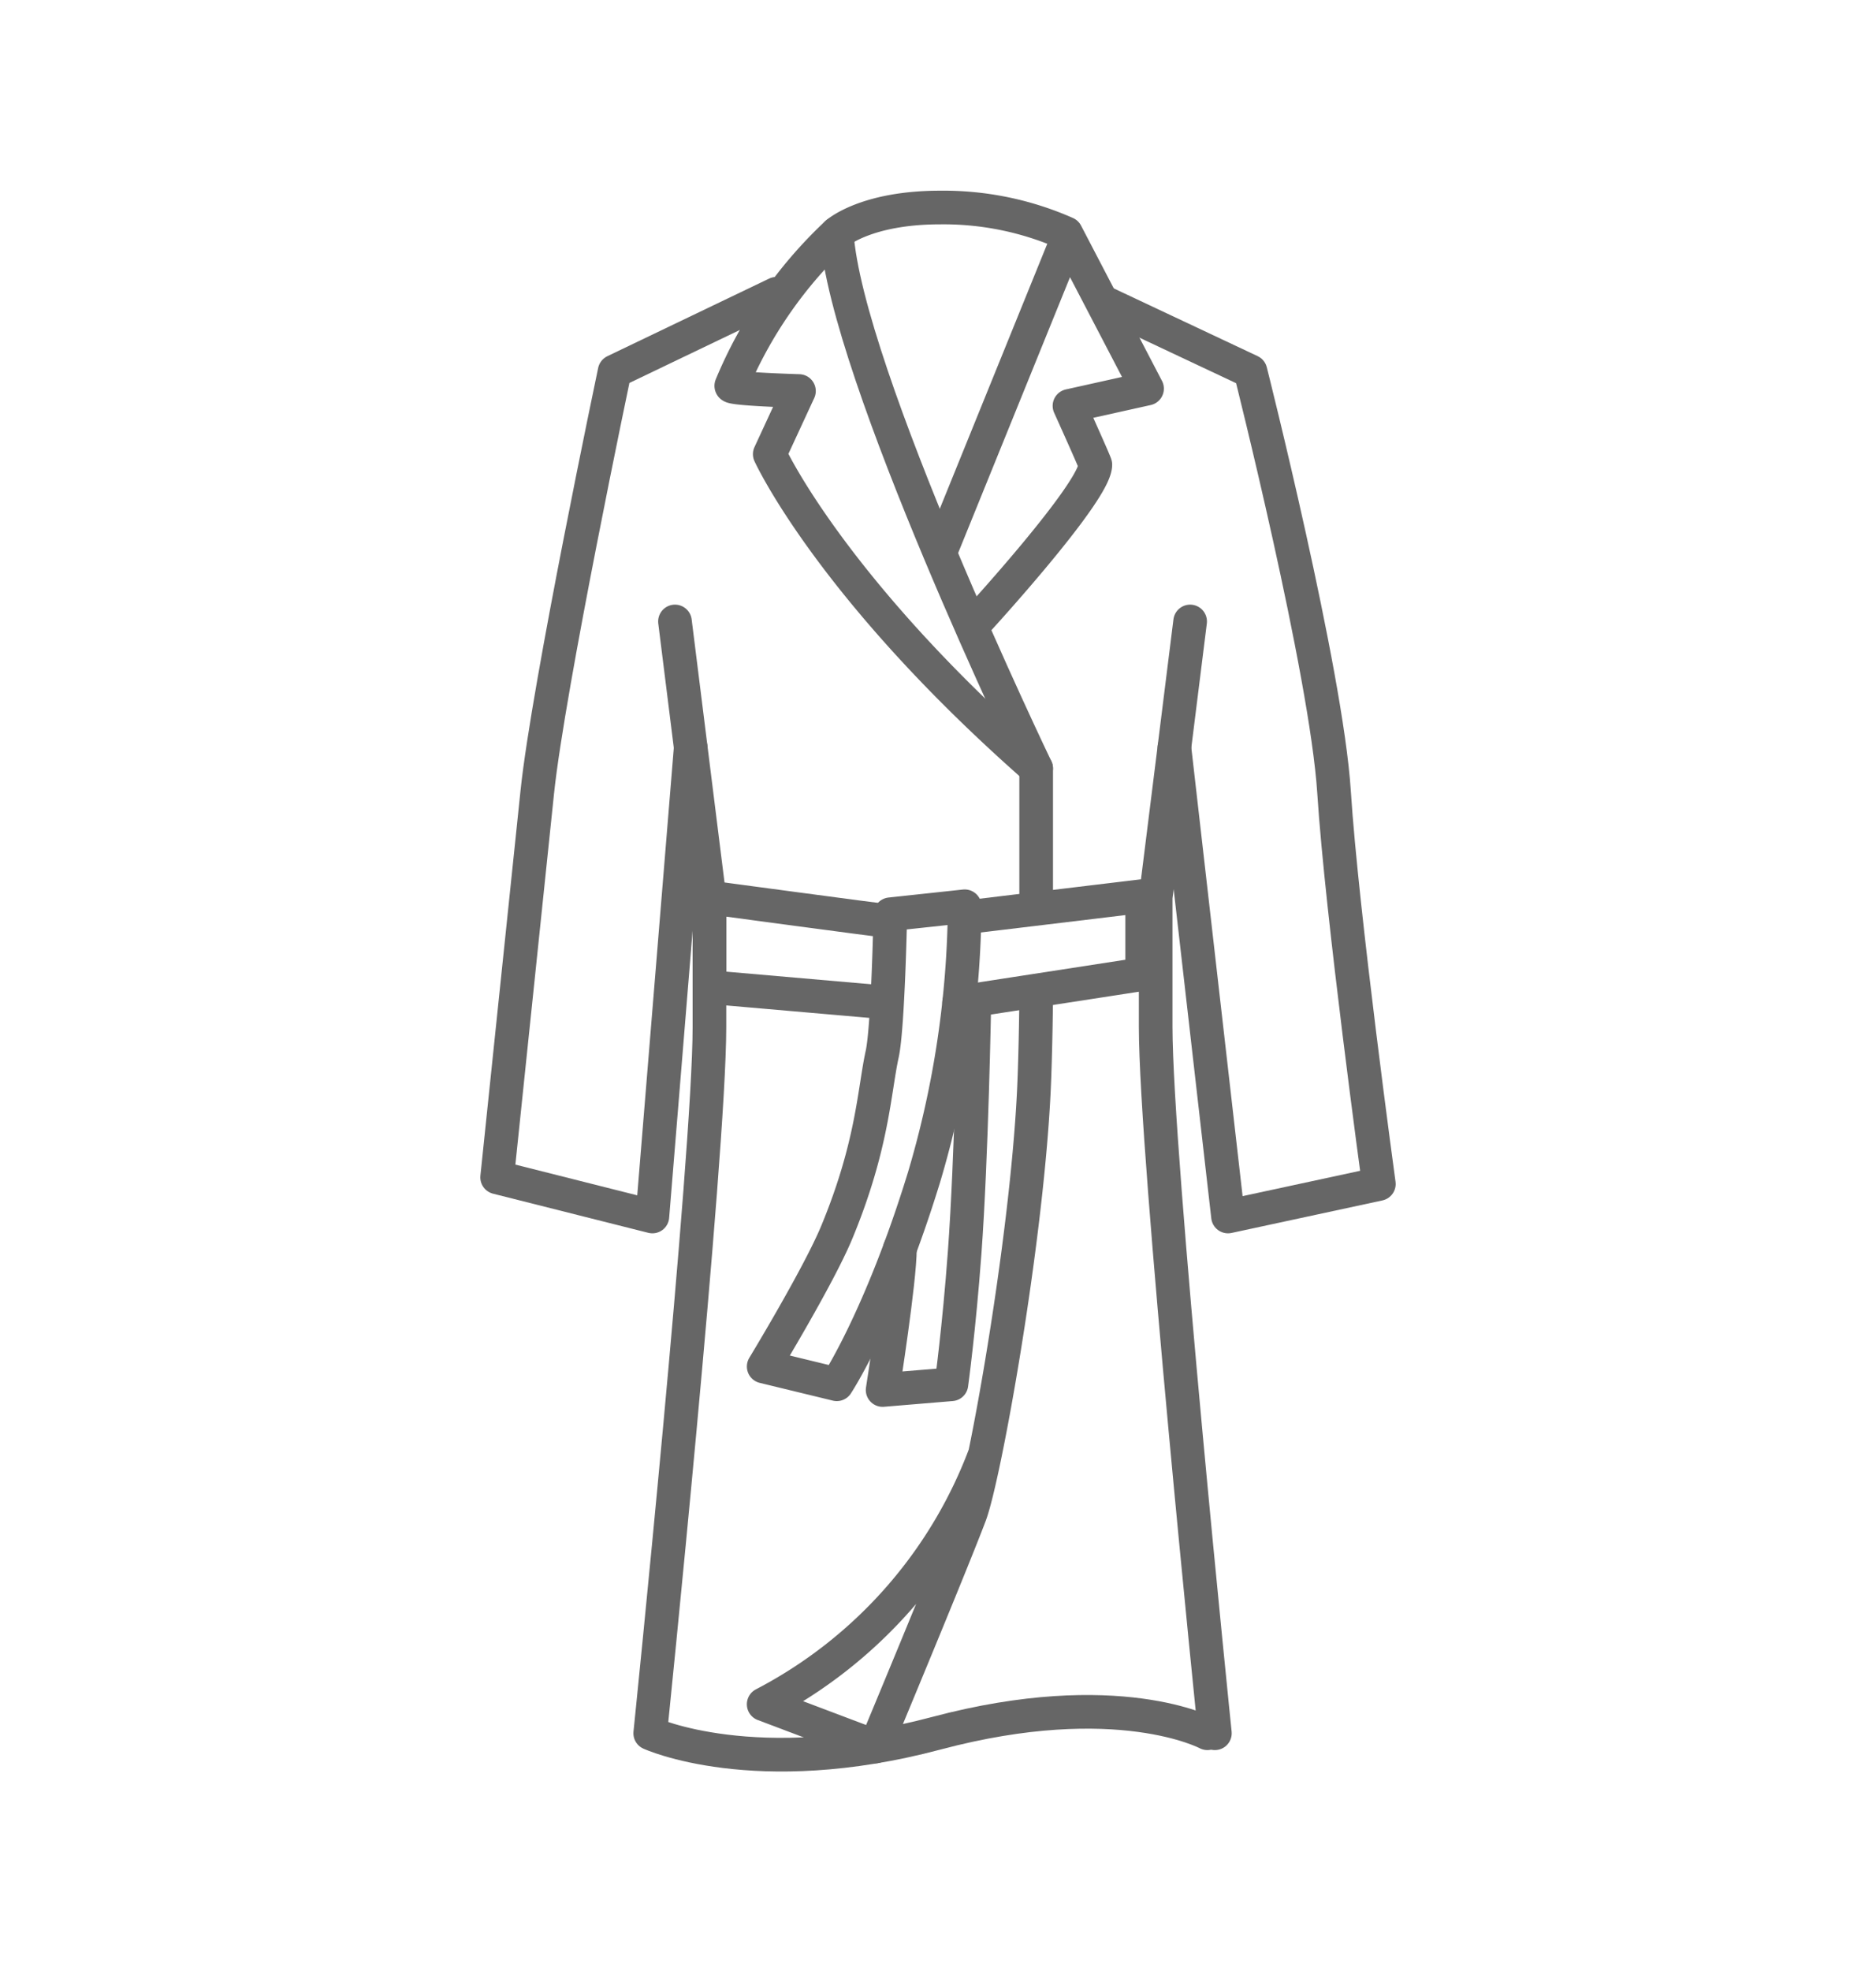 <svg xmlns="http://www.w3.org/2000/svg" viewBox="0 0 200 210"><g><path d="M129.519,184.67s-6.313-61.488-6.313-75.27V95.617l3.674-29.403" style="fill:none;stroke:#666;stroke-linecap:round;stroke-linejoin:round;stroke-width:3.586px"/><path d="M117.693,32.216l15.62,7.351s8.093,32.005,8.91,44.834C143.038,97.229,147,126.147,147,126.147l-16.083,3.465L125.202,79.648" style="fill:none;stroke:#666;stroke-linecap:round;stroke-linejoin:round;stroke-width:3.586px"/><path d="M128.719,184.67s-9.581-5.136-28.9,0c-19.319,5.135-30.499,0-30.499,0s6.313-61.488,6.313-75.27V95.617l-3.675-29.403" style="fill:none;stroke:#666;stroke-linecap:round;stroke-linejoin:round;stroke-width:3.586px"/><path d="M82.776,31.298,65.525,39.568S58.447,73.184,57.278,84.401C56.11,95.617,53,125.442,53,125.442l16.551,4.17,4.085-49.963" style="fill:none;stroke:#666;stroke-linecap:round;stroke-linejoin:round;stroke-width:3.586px"/><path d="M110.466,95.617V81.871S90.127,39.567,89.209,24.866" style="fill:none;stroke:#666;stroke-linecap:round;stroke-linejoin:round;stroke-width:3.586px"/><path d="M104.116,66.214s12.658-13.782,12.658-16.706c0-.166-2.757-6.265-2.757-6.265l8.27-1.838-8.626-16.539a32.355,32.355,0,0,0-13.427-2.757c-7.973,0-11.027,2.757-11.027,2.757A46.882,46.882,0,0,0,77.964,41.102c-.138.346,7.212.56,7.212.56l-3.113,6.725s6.474,14.223,28.402,33.483" style="fill:none;stroke:#666;stroke-linecap:round;stroke-linejoin:round;stroke-width:3.586px"/><line x1="100.235" y1="58.863" x2="113.661" y2="25.785" style="fill:none;stroke:#666;stroke-linecap:round;stroke-linejoin:round;stroke-width:3.586px"/><path d="M110.466,106c-.003,1.805-.097,7.296-.259,10.491-.825,16.274-5.258,40.811-6.79,44.898-1.834,4.888-10.094,24.692-10.094,24.692l-11.907-4.499A49.661,49.661,0,0,0,105.008,154.939" style="fill:none;stroke:#666;stroke-linecap:round;stroke-linejoin:round;stroke-width:3.586px"/><polyline points="102.84 97.752 121.765 95.477 121.765 103.795 102.252 106.803" style="fill:none;stroke:#666;stroke-linecap:round;stroke-linejoin:round;stroke-width:3.586px"/><path d="M94.421,106.803l-18.789-1.635V95.617S93.407,98.006,94.915,98.172" style="fill:none;stroke:#666;stroke-linecap:round;stroke-linejoin:round;stroke-width:3.586px"/><path d="M103.875,106.803s-.291,16.501-1.031,26.616c-.593,8.11-1.414,14.068-1.414,14.068l-7.334.611s1.844-11.68,1.844-15.071" style="fill:none;stroke:#666;stroke-linecap:round;stroke-linejoin:round;stroke-width:3.586px"/><path d="M102.845,96.559l-7.929.852s-.239,12.049-.864,14.894c-.863,3.93-1.002,9.717-4.843,18.987-1.923,4.643-7.791,14.303-7.791,14.303l7.791,1.891s4.722-7.145,9.305-22.065A103.806,103.806,0,0,0,102.845,96.559Z" style="fill:none;stroke:#666;stroke-linecap:round;stroke-linejoin:round;stroke-width:3.586px"/></g></svg>